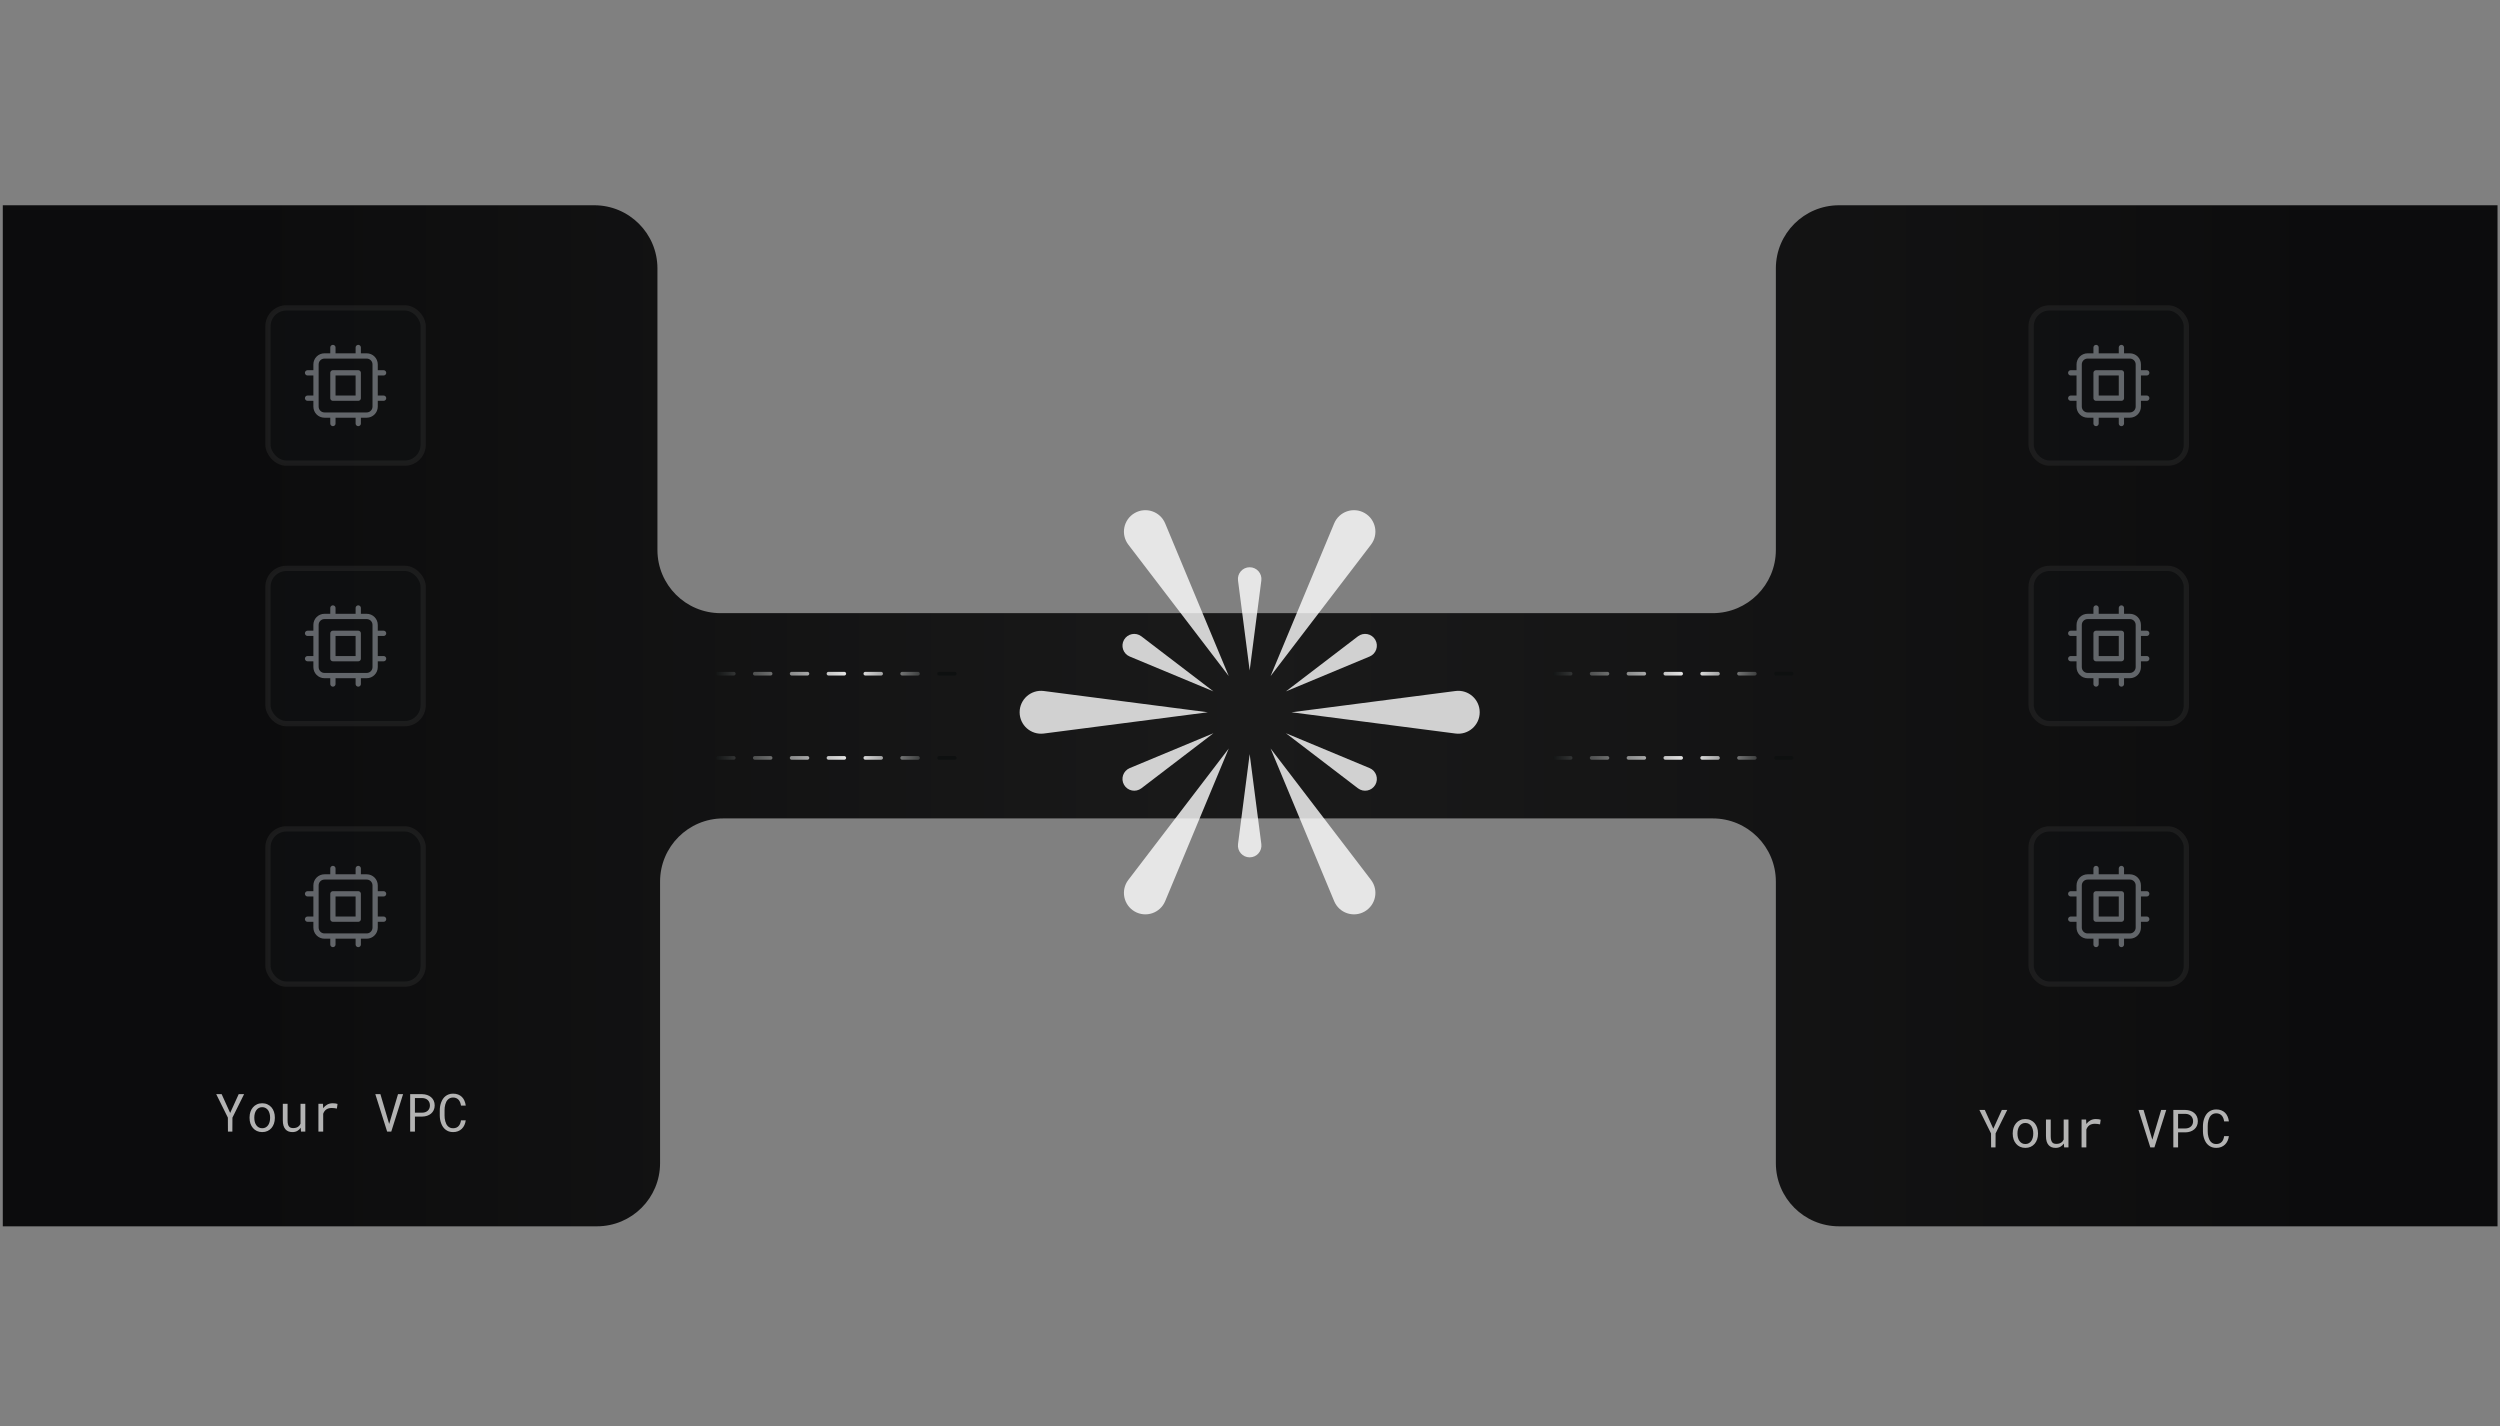<svg width="475" height="271" viewBox="0 0 475 271" fill="none" xmlns="http://www.w3.org/2000/svg">
<rect x="0" y="0" width="475" height="271" fill="#808080" stroke="none"/>
<g clip-path="url(#clip0_947_3691)">
<path d="M112.913 39H-12.587C-19.214 39 -24.587 44.373 -24.587 51V221C-24.587 227.627 -19.214 233 -12.587 233H113.413C120.04 233 125.413 227.627 125.413 221V167.5C125.413 160.873 130.786 155.5 137.413 155.5H325.413C332.04 155.5 337.413 160.873 337.413 167.5V221C337.413 227.627 342.786 233 349.413 233H486.913C493.541 233 498.913 227.627 498.913 221V51C498.913 44.373 493.541 39 486.913 39H349.413C342.786 39 337.413 44.373 337.413 51V104.5C337.413 111.127 332.04 116.5 325.413 116.5H136.913C130.286 116.5 124.913 111.127 124.913 104.5V51C124.913 44.373 119.54 39 112.913 39Z" fill="url(#paint0_linear_947_3691)"/>
<path d="M181.413 144H135.413" stroke="url(#paint1_linear_947_3691)" stroke-width="0.7" stroke-linecap="round" stroke-dasharray="3 4"/>
<path d="M340.413 144H294.413" stroke="url(#paint2_linear_947_3691)" stroke-width="0.7" stroke-linecap="round" stroke-dasharray="3 4"/>
<path d="M181.413 128H135.413" stroke="url(#paint3_linear_947_3691)" stroke-width="0.7" stroke-linecap="round" stroke-dasharray="3 4"/>
<path d="M340.413 128H294.413" stroke="url(#paint4_linear_947_3691)" stroke-width="0.7" stroke-linecap="round" stroke-dasharray="3 4"/>
<path d="M43.729 211.46L45.35 207.891H46.376L44.164 212.349L44.149 215H43.309L43.294 212.349L41.083 207.891H42.113L43.729 211.46ZM47.416 212.31C47.416 211.929 47.472 211.576 47.582 211.25C47.693 210.921 47.852 210.636 48.061 210.396C48.266 210.155 48.517 209.966 48.813 209.829C49.109 209.689 49.443 209.619 49.814 209.619C50.188 209.619 50.523 209.689 50.819 209.829C51.119 209.966 51.373 210.155 51.581 210.396C51.786 210.636 51.944 210.921 52.055 211.25C52.166 211.576 52.221 211.929 52.221 212.31V212.417C52.221 212.798 52.166 213.151 52.055 213.477C51.944 213.802 51.786 214.085 51.581 214.326C51.373 214.567 51.121 214.756 50.824 214.893C50.528 215.029 50.194 215.098 49.823 215.098C49.449 215.098 49.112 215.029 48.813 214.893C48.517 214.756 48.266 214.567 48.061 214.326C47.852 214.085 47.693 213.802 47.582 213.477C47.472 213.151 47.416 212.798 47.416 212.417V212.31ZM48.319 212.417C48.319 212.677 48.35 212.926 48.412 213.164C48.474 213.398 48.569 213.605 48.696 213.784C48.819 213.963 48.975 214.105 49.164 214.209C49.353 214.313 49.573 214.365 49.823 214.365C50.071 214.365 50.287 214.313 50.473 214.209C50.662 214.105 50.819 213.963 50.947 213.784C51.07 213.605 51.163 213.398 51.225 213.164C51.287 212.926 51.318 212.677 51.318 212.417V212.31C51.318 212.052 51.285 211.807 51.22 211.572C51.158 211.335 51.065 211.126 50.942 210.947C50.815 210.768 50.657 210.627 50.468 210.522C50.282 210.415 50.064 210.361 49.814 210.361C49.563 210.361 49.345 210.415 49.159 210.522C48.974 210.627 48.819 210.768 48.696 210.947C48.569 211.126 48.474 211.335 48.412 211.572C48.35 211.807 48.319 212.052 48.319 212.31V212.417ZM57.187 215L57.134 214.272C56.958 214.533 56.738 214.736 56.474 214.883C56.211 215.026 55.907 215.098 55.561 215.098C55.285 215.098 55.034 215.055 54.809 214.971C54.585 214.883 54.393 214.748 54.233 214.565C54.074 214.383 53.95 214.152 53.862 213.872C53.778 213.589 53.735 213.25 53.735 212.856V209.717H54.639V212.866C54.639 213.153 54.661 213.39 54.707 213.579C54.752 213.768 54.821 213.918 54.912 214.028C55.003 214.142 55.114 214.222 55.244 214.268C55.377 214.313 55.531 214.336 55.703 214.336C55.905 214.336 56.086 214.313 56.245 214.268C56.404 214.219 56.543 214.152 56.66 214.067C56.758 213.999 56.842 213.918 56.914 213.823C56.989 213.726 57.051 213.62 57.099 213.506V209.717H58.008V215H57.187ZM63.204 209.619C63.37 209.619 63.542 209.631 63.721 209.653C63.904 209.676 64.04 209.707 64.132 209.746L64.009 210.63C63.834 210.591 63.666 210.563 63.507 210.547C63.35 210.527 63.186 210.518 63.013 210.518C62.792 210.518 62.592 210.545 62.413 210.601C62.234 210.653 62.077 210.731 61.944 210.835C61.824 210.926 61.718 211.038 61.627 211.172C61.539 211.302 61.465 211.449 61.407 211.611V215H60.499V209.717H61.358L61.397 210.425L61.402 210.557C61.617 210.267 61.874 210.039 62.173 209.873C62.476 209.704 62.82 209.619 63.204 209.619ZM73.557 215L71.311 207.891H72.277L73.84 213.198L73.942 213.545L74.05 213.188L75.622 207.891H76.584L74.343 215H73.557ZM78.836 212.148V215H77.932V207.891H80.237C80.556 207.897 80.857 207.948 81.14 208.042C81.427 208.136 81.677 208.273 81.892 208.452C82.107 208.631 82.276 208.853 82.4 209.116C82.527 209.38 82.591 209.683 82.591 210.024C82.591 210.366 82.527 210.669 82.4 210.933C82.276 211.193 82.107 211.413 81.892 211.592C81.677 211.771 81.427 211.908 81.14 212.002C80.857 212.096 80.556 212.145 80.237 212.148H78.836ZM78.836 211.406H80.237C80.445 211.403 80.638 211.37 80.813 211.309C80.989 211.243 81.142 211.152 81.272 211.035C81.403 210.918 81.503 210.776 81.575 210.61C81.65 210.441 81.687 210.249 81.687 210.034C81.687 209.819 81.65 209.626 81.575 209.453C81.503 209.281 81.404 209.134 81.277 209.014C81.147 208.893 80.992 208.8 80.813 208.735C80.638 208.67 80.445 208.636 80.237 208.633H78.836V211.406ZM88.49 212.861C88.447 213.19 88.363 213.493 88.236 213.77C88.109 214.043 87.945 214.277 87.743 214.473C87.538 214.671 87.295 214.826 87.015 214.937C86.739 215.044 86.429 215.098 86.087 215.098C85.794 215.098 85.528 215.057 85.287 214.976C85.049 214.891 84.837 214.775 84.652 214.629C84.463 214.482 84.3 214.31 84.164 214.111C84.03 213.913 83.919 213.696 83.832 213.462C83.74 213.228 83.672 212.982 83.626 212.725C83.584 212.467 83.561 212.207 83.558 211.943V210.952C83.561 210.688 83.584 210.428 83.626 210.171C83.672 209.914 83.74 209.668 83.832 209.434C83.919 209.199 84.03 208.983 84.164 208.784C84.3 208.582 84.463 208.408 84.652 208.262C84.837 208.115 85.049 208.001 85.287 207.92C85.524 207.835 85.791 207.793 86.087 207.793C86.442 207.793 86.76 207.848 87.04 207.959C87.32 208.066 87.56 208.219 87.762 208.418C87.964 208.62 88.125 208.861 88.246 209.141C88.369 209.421 88.451 209.73 88.49 210.068H87.586C87.557 209.854 87.507 209.653 87.435 209.468C87.364 209.282 87.267 209.119 87.147 208.979C87.026 208.84 86.878 208.73 86.703 208.652C86.53 208.571 86.325 208.53 86.087 208.53C85.873 208.53 85.682 208.566 85.516 208.638C85.353 208.706 85.213 208.8 85.096 208.921C84.976 209.041 84.875 209.181 84.793 209.341C84.715 209.5 84.652 209.67 84.603 209.849C84.554 210.028 84.518 210.212 84.496 210.4C84.476 210.586 84.466 210.767 84.466 210.942V211.943C84.466 212.119 84.476 212.301 84.496 212.49C84.518 212.676 84.554 212.858 84.603 213.037C84.652 213.219 84.715 213.39 84.793 213.55C84.872 213.709 84.971 213.849 85.091 213.97C85.212 214.093 85.353 214.191 85.516 214.263C85.679 214.331 85.869 214.365 86.087 214.365C86.325 214.365 86.53 214.328 86.703 214.253C86.878 214.178 87.026 214.072 87.147 213.936C87.267 213.802 87.364 213.644 87.435 213.462C87.507 213.276 87.557 213.076 87.586 212.861H88.49Z" fill="#B3B3B3"/>
<path d="M378.729 214.46L380.35 210.891H381.375L379.164 215.349L379.149 218H378.309L378.294 215.349L376.083 210.891H377.113L378.729 214.46ZM382.416 215.31C382.416 214.929 382.472 214.576 382.582 214.25C382.693 213.921 382.852 213.636 383.061 213.396C383.266 213.155 383.516 212.966 383.813 212.829C384.109 212.689 384.443 212.619 384.814 212.619C385.188 212.619 385.523 212.689 385.82 212.829C386.119 212.966 386.373 213.155 386.581 213.396C386.786 213.636 386.944 213.921 387.055 214.25C387.166 214.576 387.221 214.929 387.221 215.31V215.417C387.221 215.798 387.166 216.151 387.055 216.477C386.944 216.802 386.786 217.085 386.581 217.326C386.373 217.567 386.121 217.756 385.824 217.893C385.528 218.029 385.195 218.098 384.823 218.098C384.449 218.098 384.112 218.029 383.813 217.893C383.516 217.756 383.266 217.567 383.061 217.326C382.852 217.085 382.693 216.802 382.582 216.477C382.472 216.151 382.416 215.798 382.416 215.417V215.31ZM383.32 215.417C383.32 215.677 383.35 215.926 383.412 216.164C383.474 216.398 383.569 216.605 383.696 216.784C383.819 216.963 383.975 217.105 384.164 217.209C384.353 217.313 384.573 217.365 384.823 217.365C385.071 217.365 385.287 217.313 385.473 217.209C385.662 217.105 385.82 216.963 385.946 216.784C386.07 216.605 386.163 216.398 386.225 216.164C386.287 215.926 386.318 215.677 386.318 215.417V215.31C386.318 215.052 386.285 214.807 386.22 214.572C386.158 214.335 386.065 214.126 385.942 213.947C385.815 213.768 385.657 213.627 385.468 213.522C385.282 213.415 385.064 213.361 384.814 213.361C384.563 213.361 384.345 213.415 384.159 213.522C383.974 213.627 383.819 213.768 383.696 213.947C383.569 214.126 383.474 214.335 383.412 214.572C383.35 214.807 383.32 215.052 383.32 215.31V215.417ZM392.187 218L392.134 217.272C391.958 217.533 391.738 217.736 391.475 217.883C391.211 218.026 390.906 218.098 390.561 218.098C390.285 218.098 390.034 218.055 389.809 217.971C389.585 217.883 389.393 217.748 389.233 217.565C389.074 217.383 388.95 217.152 388.862 216.872C388.778 216.589 388.735 216.25 388.735 215.856V212.717H389.639V215.866C389.639 216.153 389.661 216.39 389.707 216.579C389.753 216.768 389.821 216.918 389.912 217.028C390.003 217.142 390.114 217.222 390.244 217.268C390.378 217.313 390.531 217.336 390.703 217.336C390.905 217.336 391.086 217.313 391.245 217.268C391.405 217.219 391.543 217.152 391.66 217.067C391.758 216.999 391.842 216.918 391.914 216.823C391.989 216.726 392.051 216.62 392.1 216.506V212.717H393.008V218H392.187ZM398.204 212.619C398.37 212.619 398.542 212.631 398.721 212.653C398.904 212.676 399.04 212.707 399.131 212.746L399.009 213.63C398.834 213.591 398.666 213.563 398.506 213.547C398.35 213.527 398.186 213.518 398.013 213.518C397.792 213.518 397.592 213.545 397.413 213.601C397.234 213.653 397.077 213.731 396.944 213.835C396.824 213.926 396.718 214.038 396.627 214.172C396.539 214.302 396.465 214.449 396.407 214.611V218H395.499V212.717H396.358L396.397 213.425L396.402 213.557C396.617 213.267 396.874 213.039 397.173 212.873C397.476 212.704 397.82 212.619 398.204 212.619ZM408.557 218L406.311 210.891H407.277L408.84 216.198L408.942 216.545L409.05 216.188L410.622 210.891H411.584L409.343 218H408.557ZM413.836 215.148V218H412.932V210.891H415.237C415.556 210.897 415.857 210.948 416.14 211.042C416.427 211.136 416.678 211.273 416.892 211.452C417.107 211.631 417.276 211.853 417.4 212.116C417.527 212.38 417.591 212.683 417.591 213.024C417.591 213.366 417.527 213.669 417.4 213.933C417.276 214.193 417.107 214.413 416.892 214.592C416.678 214.771 416.427 214.908 416.14 215.002C415.857 215.096 415.556 215.145 415.237 215.148H413.836ZM413.836 214.406H415.237C415.445 214.403 415.638 214.37 415.813 214.309C415.989 214.243 416.142 214.152 416.272 214.035C416.402 213.918 416.503 213.776 416.575 213.61C416.65 213.441 416.687 213.249 416.687 213.034C416.687 212.819 416.65 212.626 416.575 212.453C416.503 212.281 416.404 212.134 416.277 212.014C416.147 211.893 415.992 211.8 415.813 211.735C415.638 211.67 415.445 211.636 415.237 211.633H413.836V214.406ZM423.49 215.861C423.447 216.19 423.363 216.493 423.236 216.77C423.109 217.043 422.945 217.277 422.743 217.473C422.538 217.671 422.295 217.826 422.015 217.937C421.738 218.044 421.429 218.098 421.087 218.098C420.794 218.098 420.528 218.057 420.287 217.976C420.049 217.891 419.837 217.775 419.652 217.629C419.463 217.482 419.3 217.31 419.164 217.111C419.03 216.913 418.919 216.696 418.832 216.462C418.74 216.228 418.672 215.982 418.626 215.725C418.584 215.467 418.561 215.207 418.558 214.943V213.952C418.561 213.688 418.584 213.428 418.626 213.171C418.672 212.914 418.74 212.668 418.832 212.434C418.919 212.199 419.03 211.983 419.164 211.784C419.3 211.582 419.463 211.408 419.652 211.262C419.837 211.115 420.049 211.001 420.287 210.92C420.524 210.835 420.791 210.793 421.087 210.793C421.442 210.793 421.76 210.848 422.04 210.959C422.32 211.066 422.56 211.219 422.762 211.418C422.964 211.62 423.125 211.861 423.246 212.141C423.369 212.421 423.451 212.73 423.49 213.068H422.586C422.557 212.854 422.507 212.653 422.435 212.468C422.363 212.282 422.267 212.119 422.147 211.979C422.027 211.84 421.878 211.73 421.703 211.652C421.53 211.571 421.325 211.53 421.087 211.53C420.873 211.53 420.682 211.566 420.516 211.638C420.353 211.706 420.213 211.8 420.096 211.921C419.976 212.041 419.875 212.181 419.793 212.341C419.715 212.5 419.652 212.67 419.603 212.849C419.554 213.028 419.518 213.212 419.496 213.4C419.476 213.586 419.466 213.767 419.466 213.942V214.943C419.466 215.119 419.476 215.301 419.496 215.49C419.518 215.676 419.554 215.858 419.603 216.037C419.652 216.219 419.715 216.39 419.793 216.55C419.872 216.709 419.971 216.849 420.091 216.97C420.212 217.093 420.353 217.191 420.516 217.263C420.679 217.331 420.869 217.365 421.087 217.365C421.325 217.365 421.53 217.328 421.703 217.253C421.878 217.178 422.027 217.072 422.147 216.936C422.267 216.802 422.363 216.644 422.435 216.462C422.507 216.276 422.557 216.076 422.586 215.861H423.49Z" fill="#B3B3B3"/>
<g opacity="0.8">
<path d="M245.383 135.332L276.546 131.291C278.984 130.974 281.144 132.873 281.144 135.331C281.144 137.789 278.984 139.687 276.546 139.371L245.383 135.332Z" fill="white"/>
<path d="M241.411 128.452L253.493 99.444C254.438 97.174 257.162 96.252 259.291 97.481C261.42 98.71 261.983 101.531 260.491 103.484L241.411 128.452Z" fill="white"/>
<path d="M241.409 142.213L260.49 167.179C261.983 169.132 261.419 171.952 259.29 173.182C257.162 174.411 254.438 173.489 253.492 171.22L241.409 142.213Z" fill="white"/>
<path d="M229.491 135.332L198.329 131.291C195.891 130.974 193.73 132.873 193.73 135.331C193.73 137.789 195.891 139.687 198.328 139.371L229.491 135.332Z" fill="white"/>
<path d="M233.465 142.213L214.384 167.179C212.891 169.132 213.455 171.952 215.584 173.182C217.713 174.411 220.437 173.489 221.382 171.22L233.465 142.213Z" fill="white"/>
<path d="M233.463 128.452L221.382 99.444C220.437 97.174 217.713 96.252 215.584 97.481C213.455 98.71 212.891 101.531 214.384 103.484L233.463 128.452Z" fill="white"/>
<path d="M237.438 143.283L235.222 160.375C235.048 161.712 236.089 162.897 237.438 162.897C238.786 162.897 239.827 161.712 239.654 160.375L237.438 143.283Z" fill="white"/>
<path d="M230.556 139.312L214.646 145.938C213.402 146.457 212.896 147.951 213.57 149.118C214.244 150.286 215.791 150.595 216.862 149.777L230.556 139.312Z" fill="white"/>
<path d="M230.556 131.366L216.862 120.901C215.791 120.082 214.244 120.391 213.57 121.559C212.896 122.726 213.402 124.22 214.646 124.739L230.556 131.366Z" fill="white"/>
<path d="M237.438 127.391L235.222 110.299C235.048 108.962 236.089 107.777 237.438 107.777C238.786 107.777 239.827 108.962 239.654 110.299L237.438 127.391Z" fill="white"/>
<path d="M244.319 131.366L258.013 120.901C259.084 120.082 260.631 120.391 261.305 121.559C261.979 122.726 261.473 124.22 260.229 124.739L244.319 131.366Z" fill="white"/>
<path d="M244.319 139.312L260.229 145.938C261.473 146.457 261.979 147.951 261.305 149.118C260.631 150.286 259.084 150.595 258.013 149.777L244.319 139.312Z" fill="white"/>
</g>
<rect opacity="0.5" x="50.913" y="58.5" width="29.494" height="29.494" rx="3.5" fill="#101214" stroke="#2A2B2B" stroke-linejoin="round"/>
<g opacity="0.9">
<path d="M63.252 66.025V67.63M68.067 66.025V67.63M63.252 78.864V80.469M68.067 78.864V80.469M60.042 70.84H58.438M60.042 75.654H58.438M72.882 70.84H71.277M72.882 75.654H71.277M61.647 78.864H69.672C70.558 78.864 71.277 78.146 71.277 77.259V69.234C71.277 68.348 70.558 67.63 69.672 67.63H61.647C60.761 67.63 60.042 68.348 60.042 69.234V77.259C60.042 78.146 60.761 78.864 61.647 78.864ZM63.252 70.84H68.067V75.654H63.252V70.84Z" stroke="#6C6F73" stroke-linecap="round" stroke-linejoin="round"/>
</g>
<rect opacity="0.5" x="50.913" y="107.994" width="29.494" height="29.494" rx="3.5" fill="#101214" stroke="#2A2B2B" stroke-linejoin="round"/>
<g opacity="0.9">
<path d="M63.252 115.518V117.123M68.067 115.518V117.123M63.252 128.358V129.963M68.067 128.358V129.963M60.042 120.333H58.438M60.042 125.148H58.438M72.882 120.333H71.277M72.882 125.148H71.277M61.647 128.358H69.672C70.558 128.358 71.277 127.639 71.277 126.753V118.728C71.277 117.842 70.558 117.123 69.672 117.123H61.647C60.761 117.123 60.042 117.842 60.042 118.728V126.753C60.042 127.639 60.761 128.358 61.647 128.358ZM63.252 120.333H68.067V125.148H63.252V120.333Z" stroke="#6C6F73" stroke-linecap="round" stroke-linejoin="round"/>
</g>
<rect opacity="0.5" x="50.913" y="157.488" width="29.494" height="29.494" rx="3.5" fill="#101214" stroke="#2A2B2B" stroke-linejoin="round"/>
<g opacity="0.9">
<path d="M63.252 165.012V166.617M68.067 165.012V166.617M63.252 177.852V179.457M68.067 177.852V179.457M60.042 169.827H58.438M60.042 174.642H58.438M72.882 169.827H71.277M72.882 174.642H71.277M61.647 177.852H69.672C70.558 177.852 71.277 177.133 71.277 176.247V168.222C71.277 167.336 70.558 166.617 69.672 166.617H61.647C60.761 166.617 60.042 167.336 60.042 168.222V176.247C60.042 177.133 60.761 177.852 61.647 177.852ZM63.252 169.827H68.067V174.642H63.252V169.827Z" stroke="#6C6F73" stroke-linecap="round" stroke-linejoin="round"/>
</g>
<rect opacity="0.5" x="385.913" y="58.5" width="29.494" height="29.494" rx="3.5" fill="#101214" stroke="#2A2B2B" stroke-linejoin="round"/>
<g opacity="0.9">
<path d="M398.252 66.025V67.63M403.067 66.025V67.63M398.252 78.864V80.469M403.067 78.864V80.469M395.042 70.84H393.438M395.042 75.654H393.438M407.882 70.84H406.277M407.882 75.654H406.277M396.647 78.864H404.672C405.558 78.864 406.277 78.146 406.277 77.259V69.234C406.277 68.348 405.558 67.63 404.672 67.63H396.647C395.761 67.63 395.042 68.348 395.042 69.234V77.259C395.042 78.146 395.761 78.864 396.647 78.864ZM398.252 70.84H403.067V75.654H398.252V70.84Z" stroke="#6C6F73" stroke-linecap="round" stroke-linejoin="round"/>
</g>
<rect opacity="0.5" x="385.913" y="107.994" width="29.494" height="29.494" rx="3.5" fill="#101214" stroke="#2A2B2B" stroke-linejoin="round"/>
<g opacity="0.9">
<path d="M398.252 115.518V117.123M403.067 115.518V117.123M398.252 128.358V129.963M403.067 128.358V129.963M395.042 120.333H393.438M395.042 125.148H393.438M407.882 120.333H406.277M407.882 125.148H406.277M396.647 128.358H404.672C405.558 128.358 406.277 127.639 406.277 126.753V118.728C406.277 117.842 405.558 117.123 404.672 117.123H396.647C395.761 117.123 395.042 117.842 395.042 118.728V126.753C395.042 127.639 395.761 128.358 396.647 128.358ZM398.252 120.333H403.067V125.148H398.252V120.333Z" stroke="#6C6F73" stroke-linecap="round" stroke-linejoin="round"/>
</g>
<rect opacity="0.5" x="385.913" y="157.488" width="29.494" height="29.494" rx="3.5" fill="#101214" stroke="#2A2B2B" stroke-linejoin="round"/>
<g opacity="0.9">
<path d="M398.252 165.012V166.617M403.067 165.012V166.617M398.252 177.852V179.457M403.067 177.852V179.457M395.042 169.827H393.438M395.042 174.642H393.438M407.882 169.827H406.277M407.882 174.642H406.277M396.647 177.852H404.672C405.558 177.852 406.277 177.133 406.277 176.247V168.222C406.277 167.336 405.558 166.617 404.672 166.617H396.647C395.761 166.617 395.042 167.336 395.042 168.222V176.247C395.042 177.133 395.761 177.852 396.647 177.852ZM398.252 169.827H403.067V174.642H398.252V169.827Z" stroke="#6C6F73" stroke-linecap="round" stroke-linejoin="round"/>
</g>
</g>
<defs>
<linearGradient id="paint0_linear_947_3691" x1="7.413" y1="136" x2="469.913" y2="136" gradientUnits="userSpaceOnUse">
<stop offset="0.085" stop-color="#0C0C0D"/>
<stop offset="0.5" stop-color="#1A1A1A"/>
<stop offset="0.94" stop-color="#0C0C0D"/>
</linearGradient>
<linearGradient id="paint1_linear_947_3691" x1="135.413" y1="-58.5" x2="181.413" y2="-58.5" gradientUnits="userSpaceOnUse">
<stop stop-color="#0E1010"/>
<stop offset="0.585" stop-color="#F0F0F0"/>
<stop offset="0.93" stop-color="#0E1010"/>
</linearGradient>
<linearGradient id="paint2_linear_947_3691" x1="294.413" y1="-58.5" x2="340.413" y2="-58.5" gradientUnits="userSpaceOnUse">
<stop stop-color="#0E1010"/>
<stop offset="0.585" stop-color="#F0F0F0"/>
<stop offset="0.93" stop-color="#0E1010"/>
</linearGradient>
<linearGradient id="paint3_linear_947_3691" x1="135.413" y1="-74.5" x2="181.413" y2="-74.5" gradientUnits="userSpaceOnUse">
<stop stop-color="#0E1010"/>
<stop offset="0.585" stop-color="#F0F0F0"/>
<stop offset="0.93" stop-color="#0E1010"/>
</linearGradient>
<linearGradient id="paint4_linear_947_3691" x1="294.413" y1="-74.5" x2="340.413" y2="-74.5" gradientUnits="userSpaceOnUse">
<stop stop-color="#0E1010"/>
<stop offset="0.585" stop-color="#F0F0F0"/>
<stop offset="0.93" stop-color="#0E1010"/>
</linearGradient>
<clipPath id="clip0_947_3691">
<rect x="0.53" width="474" height="271" rx="8" fill="white"/>
</clipPath>
</defs>
</svg>
